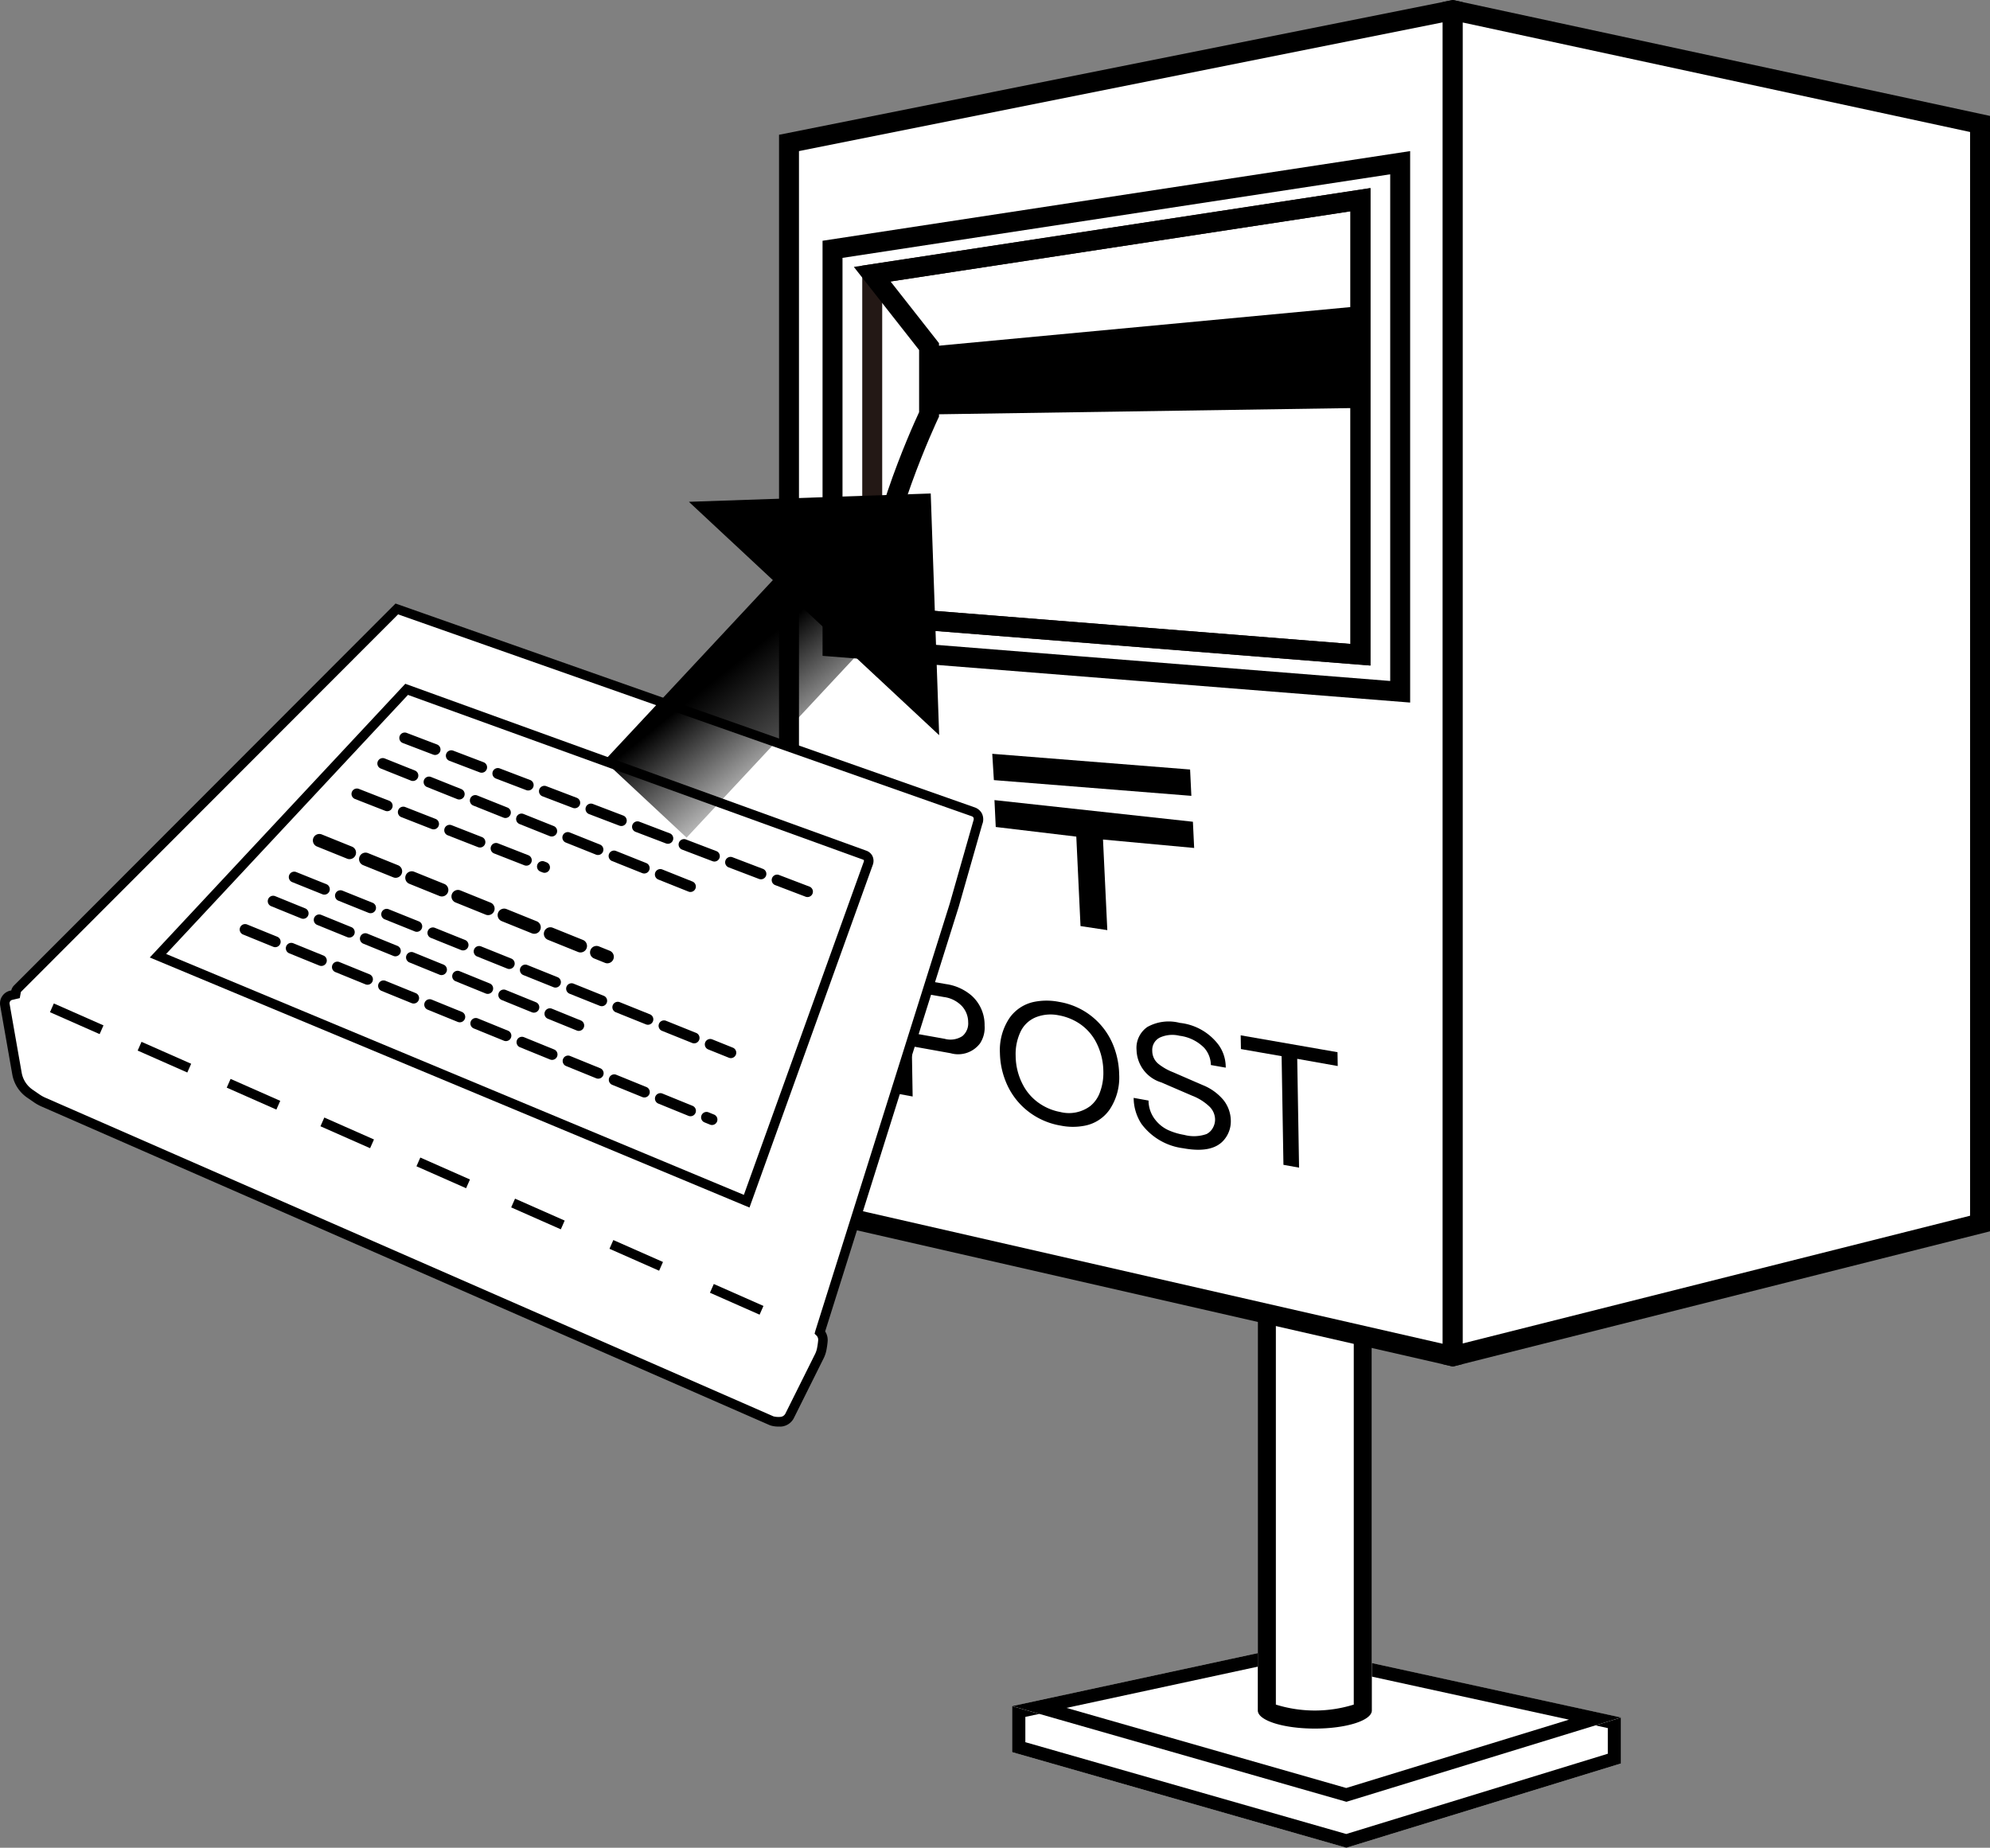 <svg xmlns="http://www.w3.org/2000/svg" xmlns:xlink="http://www.w3.org/1999/xlink" width="141.598" height="131.497" viewBox="0 0 141.598 131.497"><rect x="0" y="0" width="141.598" height="131.497" fill="#808080" stroke="none"/><defs><linearGradient id="a" x1="0.172" y1="1.437" x2="0.828" y2="-0.437" gradientUnits="objectBoundingBox"><stop offset="0" stop-opacity="0"/><stop offset="0.629"/></linearGradient></defs><g transform="translate(119.5 -2433.274)"><g transform="translate(-119.5 2433.274)"><g transform="translate(55.432 0)"><g transform="translate(16.586 117.121)"><path d="M275.84,313.122l-23.389-5.109-19.937,4.3v3.269l23.783,6.806,19.543-6Z" transform="translate(-232.514 -308.013)" fill="#fff"/><path d="M252.449,308.975l22.45,4.9V315.7l-18.612,5.712-22.833-6.534v-1.8l18.995-4.1m0-.962-19.937,4.3v3.269l23.783,6.806,19.543-6v-3.27l-23.389-5.109Z" transform="translate(-232.514 -308.013)"/></g><g transform="translate(16.586 117.121)"><path d="M256.3,319.12l-23.783-6.806,19.937-4.3,23.389,5.109Z" transform="translate(-232.514 -308.013)" fill="#fff"/><path d="M252.449,308.975l19.685,4.3-15.847,4.863-19.906-5.7,16.069-3.466m0-.962-19.937,4.3L256.3,319.12l19.543-6-23.389-5.109Z" transform="translate(-232.514 -308.013)"/></g><g transform="translate(34.07 30.418)"><path d="M271.776,113.32v91.316c0,.711,1.816,1.288,4.056,1.288s4.057-.577,4.057-1.288V113.32Z" transform="translate(-271.776 -113.32)" fill="#fff"/><path d="M278.6,114.6v89.612a9.308,9.308,0,0,1-5.543,0V114.6H278.6m1.285-1.285h-8.113v91.316c0,.711,1.817,1.288,4.057,1.288s4.057-.577,4.057-1.288V113.32Z" transform="translate(-271.775 -113.32)"/></g><path d="M244.093,142.44l-47.23-10.8V56.09l47.23-9.447Z" transform="translate(-196.154 -45.918)" fill="#fff"/><path d="M243.21,142.265l-47.94-10.958v-76.7l47.944-9.59.7.152V142.09Zm-46.521-12.089,45.81,10.472V46.606l-45.81,9.163Z" transform="translate(-195.27 -45.016)"/><g transform="translate(47.229)"><path d="M302.918,142.44l37.517-9.447V54.74l-37.517-8.1Z" transform="translate(-302.208 -45.918)" fill="#fff"/><path d="M301.323,142.1V45.159l.715-.143,38.222,8.25v79.378l-38.227,9.625Zm1.42-95.483v94.008l36.1-9.09V54.41Z" transform="translate(-301.323 -45.016)"/></g><path d="M244.726,109.053l-36.16-2.876V80.594l36.16-5.519Zm-34.74-4.187,33.32,2.65V76.726l-33.32,5.086Z" transform="translate(-202.645 -61.689)" fill="#231815"/><path d="M244.033,108.407l-41.811-3.325V75.542l41.811-6.381Zm-40.391-4.636,38.972,3.1V70.812L203.642,76.76Z" transform="translate(-199.126 -58.408)"/><path d="M243.98,109.053l-36.16-2.876v-.656c0-5.6,3.489-13.3,4.046-14.5V86.6l-4.644-5.916,36.758-5.61Zm-34.724-4.185,33.3,2.648V76.726l-32.722,4.994,3.447,4.39v5.232l-.07.145C213.178,91.567,209.534,99.265,209.256,104.868Z" transform="translate(-201.899 -61.689)"/><path d="M249.94,101.184l-30.694.461V96.819l30.694-2.88Z" transform="translate(-208.569 -72.152)"/><g transform="translate(15.172 53.645)"><path d="M243.416,166.595l-14.077-1.118.115,1.872,14.052,1.12Z" transform="translate(-229.339 -165.476)"/><path d="M229.691,172.877l.091,1.913,5.732.685.3,6.367,1.907.288-.307-6.447,6.486.6-.089-1.866Z" transform="translate(-229.534 -169.581)"/></g><g transform="translate(8.247 69.403)"><path d="M214.989,205.916l.06,3.577-1.118-.206-.142-8.425,3.63.631a3.54,3.54,0,0,1,1.85.843,2.8,2.8,0,0,1,.9,2.113,2.034,2.034,0,0,1-.325,1.263,1.953,1.953,0,0,1-2.1.7Zm-.016-.949,2.342.418a1.556,1.556,0,0,0,1.275-.191A1.177,1.177,0,0,0,219,204.2a1.7,1.7,0,0,0-.441-1.136,2.149,2.149,0,0,0-1.29-.65l-2.342-.409Z" transform="translate(-213.789 -200.862)"/><path d="M234.788,205.02a5.03,5.03,0,0,1,3.872,3.161,5.867,5.867,0,0,1,.391,2,4.1,4.1,0,0,1-.68,2.5,2.794,2.794,0,0,1-1.77,1.148,4.376,4.376,0,0,1-1.719-.008,5.146,5.146,0,0,1-2.745-1.393,5.082,5.082,0,0,1-1.18-1.8,5.654,5.654,0,0,1-.391-1.962,4.093,4.093,0,0,1,.68-2.5,2.836,2.836,0,0,1,1.769-1.153A4.542,4.542,0,0,1,234.788,205.02Zm-.084.945a2.853,2.853,0,0,0-1.517.122,2.067,2.067,0,0,0-1.167,1.081,3.708,3.708,0,0,0-.335,1.692,4.494,4.494,0,0,0,.521,2.067,3.634,3.634,0,0,0,1.3,1.4,3.825,3.825,0,0,0,1.352.527,2.527,2.527,0,0,0,2.146-.431,2.226,2.226,0,0,0,.681-.982,3.911,3.911,0,0,0,.24-1.458,4.627,4.627,0,0,0-.517-2.1,3.592,3.592,0,0,0-1.308-1.4A3.924,3.924,0,0,0,234.7,205.965Z" transform="translate(-223.095 -203.12)"/><path d="M258.486,211.558l-1.059-.187a1.874,1.874,0,0,0-.467-1.215,2.958,2.958,0,0,0-1.756-.867,2.14,2.14,0,0,0-1.418.132.986.986,0,0,0-.529.943,1.194,1.194,0,0,0,.408.9,3.926,3.926,0,0,0,1.066.616l2.092.909a3.717,3.717,0,0,1,1.5,1.073,2.411,2.411,0,0,1,.523,1.455,2.028,2.028,0,0,1-.435,1.322q-.81,1.049-2.951.654a4.377,4.377,0,0,1-2.98-1.745,3.432,3.432,0,0,1-.547-1.84l1.059.191a2.213,2.213,0,0,0,.481,1.37,2.5,2.5,0,0,0,.9.723,4.559,4.559,0,0,0,1.149.349,2.69,2.69,0,0,0,1.6-.06,1.066,1.066,0,0,0,.456-.455,1.2,1.2,0,0,0,.148-.609,1.308,1.308,0,0,0-.39-.88,3.7,3.7,0,0,0-1.245-.785l-2.2-.948a2.478,2.478,0,0,1-1.751-2.29,1.809,1.809,0,0,1,.77-1.653,3.126,3.126,0,0,1,2.306-.29,3.971,3.971,0,0,1,2.766,1.574,2.708,2.708,0,0,1,.5,1.471Z" transform="translate(-234.947 -204.979)"/><path d="M273.057,212.136l.131,7.743-1.112-.2-.13-7.733-2.895-.506-.017-.977,6.889,1.2.016.985Z" transform="translate(-244.432 -206.185)"/></g></g><g transform="translate(0 42.944)"><path d="M73.832,177.159l-.494-.341a2.184,2.184,0,0,1-.91-1.419l-.86-4.9a.588.588,0,0,1,.446-.675l.311-.073.027-.175a.4.4,0,0,1,.113-.222l26.989-27.024L140.48,156.77a.551.551,0,0,1,.311.772l-1.677,5.88-9.558,30.385a.755.755,0,0,1,.216.626,5.505,5.505,0,0,1-.086.587,1.944,1.944,0,0,1-.168.492l-2.109,4.232a.773.773,0,0,1-.656.428,1.752,1.752,0,0,1-.631-.065L74.316,177.429A2.908,2.908,0,0,1,73.832,177.159Z" transform="translate(-71.219 -141.935)" fill="#fff"/><path d="M126.2,200.026a1.826,1.826,0,0,1-.613-.089L73.757,177.253a3.233,3.233,0,0,1-.541-.3l-.494-.341a2.535,2.535,0,0,1-1.051-1.64l-.86-4.9a.928.928,0,0,1,.7-1.064l.088-.021a.738.738,0,0,1,.2-.357l27.141-27.176,41.229,14.515a.913.913,0,0,1,.5.438.958.958,0,0,1,.016.768l-1.67,5.859-9.505,30.221a1.136,1.136,0,0,1,.175.725,5.525,5.525,0,0,1-.09.625,2.273,2.273,0,0,1-.2.578l-2.108,4.232a1.114,1.114,0,0,1-.945.615C126.3,200.026,126.245,200.026,126.2,200.026Zm-27.078-57.8L72.281,169.1l-.078.436-.535.125a.249.249,0,0,0-.189.285l.86,4.9a1.857,1.857,0,0,0,.769,1.2l.494.341a2.507,2.507,0,0,0,.427.238l51.806,22.677a1.506,1.506,0,0,0,.48.037.435.435,0,0,0,.368-.24l2.108-4.232a1.607,1.607,0,0,0,.139-.406,5,5,0,0,0,.08-.549.43.43,0,0,0-.1-.346l-.152-.146.055-.209,9.557-30.385,1.674-5.871c.032-.093.1-.285-.094-.358Z" transform="translate(-70.796 -141.447)"/><g transform="translate(3.556 28.468)"><line x2="3.532" y2="1.561" transform="translate(0.137 0.311)" fill="#fff"/><rect width="0.68" height="3.862" transform="translate(0 0.622) rotate(-66.163)"/></g><g transform="translate(9.795 31.2)"><line x2="3.532" y2="1.561" transform="translate(0.138 0.311)" fill="#fff"/><rect width="0.68" height="3.862" transform="translate(0 0.622) rotate(-66.163)"/></g><g transform="translate(16.133 33.838)"><line x2="3.532" y2="1.561" transform="translate(0.137 0.311)" fill="#fff"/><rect width="0.68" height="3.862" transform="translate(0 0.622) rotate(-66.16)"/></g><g transform="translate(22.802 36.587)"><line x2="3.532" y2="1.561" transform="translate(0.137 0.311)" fill="#fff"/><rect width="0.68" height="3.862" transform="translate(0 0.622) rotate(-66.16)"/></g><g transform="translate(29.633 39.435)"><line x2="3.532" y2="1.561" transform="translate(0.137 0.311)" fill="#fff"/><rect width="0.68" height="3.862" transform="translate(0 0.622) rotate(-66.16)"/></g><g transform="translate(36.373 42.36)"><line x2="3.532" y2="1.561" transform="translate(0.137 0.311)" fill="#fff"/><rect width="0.68" height="3.862" transform="translate(0 0.622) rotate(-66.16)"/></g><g transform="translate(43.367 45.306)"><line x2="3.532" y2="1.561" transform="translate(0.137 0.311)" fill="#fff"/><rect width="0.68" height="3.862" transform="translate(0 0.622) rotate(-66.16)"/></g><g transform="translate(50.516 48.434)"><line x2="3.532" y2="1.561" transform="translate(0.137 0.311)" fill="#fff"/><rect width="0.68" height="3.862" transform="translate(0 0.622) rotate(-66.163)"/></g><g transform="translate(10.658 5.719)"><path d="M137.925,191.6l8.644-24.023a.429.429,0,0,0-.242-.6l-32.6-11.8L96.034,174.135Z" transform="translate(-95.452 -154.782)" fill="#fff"/><path d="M137.4,191.562l-.33-.137L94.728,173.767l18.18-19.478,32.81,11.879a.775.775,0,0,1,.43.377.818.818,0,0,1,.016.656ZM95.891,173.517,137,190.66l8.524-23.688a.192.192,0,0,0,.015-.125.129.129,0,0,0-.04-.037l-32.4-11.73Z" transform="translate(-94.728 -154.289)"/></g><g transform="translate(17.055 9.187)"><path d="M163.612,173.784a.4.4,0,0,1-.107-.025l-2.16-.824a.385.385,0,1,1,.275-.72l2.16.825a.385.385,0,0,1-.168.744ZM160.3,172.52a.4.4,0,0,1-.107-.024l-2.16-.824a.385.385,0,1,1,.275-.72l2.16.825a.385.385,0,0,1-.168.744Zm-3.312-1.264a.394.394,0,0,1-.107-.024l-2.16-.824a.385.385,0,1,1,.275-.72l2.16.825a.385.385,0,0,1-.168.744Zm-3.312-1.264a.4.4,0,0,1-.107-.024l-2.16-.824a.385.385,0,0,1,.275-.72l2.16.825a.385.385,0,0,1-.168.744Zm-3.312-1.264a.4.4,0,0,1-.106-.024l-2.16-.824a.385.385,0,1,1,.275-.72l2.16.825a.385.385,0,0,1-.168.744Zm-3.312-1.264a.38.38,0,0,1-.106-.024l-2.16-.825a.385.385,0,0,1,.275-.72l2.16.824a.385.385,0,0,1-.168.744ZM143.74,166.2a.382.382,0,0,1-.107-.024l-2.16-.825a.385.385,0,1,1,.275-.72l2.16.824a.385.385,0,0,1-.168.744Zm-3.312-1.264a.381.381,0,0,1-.107-.024l-2.16-.825a.385.385,0,1,1,.275-.72l2.16.824a.385.385,0,0,1-.168.744Zm-3.312-1.264a.4.4,0,0,1-.107-.024l-2.16-.825a.385.385,0,1,1,.275-.72l2.16.824a.386.386,0,0,1-.168.745Z" transform="translate(-123.242 -162.076)"/><path d="M153.337,175.69a.371.371,0,0,1-.112-.027l-2.147-.859a.385.385,0,1,1,.286-.716l2.147.859a.386.386,0,0,1-.174.742Zm-3.291-1.317a.377.377,0,0,1-.113-.026l-2.147-.859a.385.385,0,1,1,.286-.716l2.146.859a.385.385,0,0,1-.174.742Zm-3.291-1.316a.39.39,0,0,1-.113-.026l-2.147-.859a.385.385,0,1,1,.286-.716l2.146.859a.385.385,0,0,1-.174.742Zm-3.292-1.317a.377.377,0,0,1-.112-.026l-2.147-.859a.385.385,0,1,1,.286-.716l2.146.859a.385.385,0,0,1-.174.742Zm-3.291-1.316a.392.392,0,0,1-.112-.026l-2.147-.859a.385.385,0,0,1,.286-.716l2.147.859a.386.386,0,0,1-.174.742Zm-3.291-1.317a.384.384,0,0,1-.112-.026l-2.147-.859a.385.385,0,0,1,.286-.716l2.147.859a.385.385,0,0,1-.174.742Zm-3.291-1.316a.372.372,0,0,1-.112-.027l-2.147-.859a.385.385,0,1,1,.286-.716l2.147.859a.386.386,0,0,1-.174.742Z" transform="translate(-121.292 -164.342)"/><path d="M148.366,197.583a.4.4,0,0,1-.113-.027l-1.468-.591a.385.385,0,0,1,.288-.715l1.468.591a.386.386,0,0,1-.175.742Zm-2.612-1.051a.392.392,0,0,1-.113-.027l-2.145-.863a.385.385,0,0,1,.287-.715l2.145.863a.386.386,0,0,1-.175.742Zm-3.289-1.323a.4.4,0,0,1-.113-.027l-2.145-.863a.385.385,0,1,1,.288-.715l2.145.863a.386.386,0,0,1-.175.742Zm-3.289-1.323a.377.377,0,0,1-.113-.027L136.918,193a.385.385,0,1,1,.288-.715l2.145.863a.385.385,0,0,1-.175.741Zm-3.289-1.323a.367.367,0,0,1-.113-.027l-2.145-.863a.385.385,0,0,1,.287-.715l2.145.863a.385.385,0,0,1-.175.741Zm-3.289-1.323a.364.364,0,0,1-.113-.027l-2.145-.863a.385.385,0,1,1,.288-.715l2.145.863a.385.385,0,0,1-.175.741Zm-3.289-1.323a.4.4,0,0,1-.113-.027l-2.145-.863a.385.385,0,0,1,.287-.715l2.145.863a.385.385,0,0,1-.175.742Zm-3.289-1.323a.4.4,0,0,1-.113-.027l-2.145-.863a.385.385,0,1,1,.288-.715l2.145.863a.386.386,0,0,1-.175.742Zm-3.289-1.323a.4.4,0,0,1-.113-.027l-2.145-.863a.385.385,0,1,1,.287-.715l2.145.863a.385.385,0,0,1-.175.741Zm-3.289-1.323a.365.365,0,0,1-.113-.027l-2.145-.863a.385.385,0,1,1,.288-.715l2.145.863a.385.385,0,0,1-.175.741Z" transform="translate(-113.447 -174.412)"/><path d="M135.671,197.77a.388.388,0,0,1-.114-.028l-2.057-.837a.385.385,0,0,1,.29-.714l2.057.837a.386.386,0,0,1-.176.741Zm-3.2-1.3a.39.39,0,0,1-.114-.027l-2.141-.872a.385.385,0,1,1,.29-.714l2.142.872a.385.385,0,0,1-.176.741Zm-3.283-1.336a.389.389,0,0,1-.114-.027l-2.141-.872a.385.385,0,1,1,.29-.714l2.141.872a.385.385,0,0,1-.176.741Zm-3.283-1.336a.376.376,0,0,1-.114-.028l-2.142-.872a.385.385,0,0,1,.291-.714l2.141.872a.386.386,0,0,1-.176.741Zm-3.283-1.336a.39.39,0,0,1-.114-.028l-2.142-.872a.385.385,0,1,1,.291-.714l2.141.872a.386.386,0,0,1-.176.741Zm-3.283-1.337a.387.387,0,0,1-.114-.027l-2.142-.872a.385.385,0,0,1,.291-.714l2.141.872a.385.385,0,0,1-.176.741Zm-3.284-1.336a.386.386,0,0,1-.114-.027l-2.142-.872a.385.385,0,0,1,.29-.713l2.142.872a.385.385,0,0,1-.176.741Z" transform="translate(-111.571 -176.535)"/><path d="M142.673,206.984a.38.38,0,0,1-.114-.028l-.392-.16a.385.385,0,0,1,.29-.714l.393.16a.386.386,0,0,1-.176.741Zm-1.535-.625a.393.393,0,0,1-.114-.027l-2.141-.872a.385.385,0,0,1,.291-.714l2.141.872a.385.385,0,0,1-.176.741Zm-3.283-1.337a.389.389,0,0,1-.114-.027l-2.141-.872a.385.385,0,0,1,.29-.714l2.142.872a.385.385,0,0,1-.176.741Zm-3.283-1.337a.386.386,0,0,1-.114-.027l-2.142-.872a.385.385,0,1,1,.291-.714l2.141.872a.385.385,0,0,1-.176.741Zm-3.283-1.337a.389.389,0,0,1-.114-.027l-2.141-.872a.385.385,0,1,1,.291-.714l2.141.872a.385.385,0,0,1-.176.741Zm-3.283-1.337a.387.387,0,0,1-.114-.027l-2.142-.872a.385.385,0,0,1,.291-.714l2.141.872a.385.385,0,0,1-.176.741Zm-3.283-1.337a.392.392,0,0,1-.114-.027l-2.141-.872a.385.385,0,1,1,.291-.714l2.141.872a.385.385,0,0,1-.176.741Zm-3.283-1.337a.391.391,0,0,1-.114-.027l-2.141-.872a.385.385,0,0,1,.29-.714l2.142.872a.385.385,0,0,1-.176.741ZM118.156,197a.393.393,0,0,1-.114-.027L115.9,196.1a.385.385,0,1,1,.291-.713l2.141.872a.385.385,0,0,1-.176.741Zm-3.283-1.337a.389.389,0,0,1-.114-.027l-2.141-.872a.385.385,0,0,1,.29-.714l2.142.872a.385.385,0,0,1-.176.741Zm-3.283-1.337a.393.393,0,0,1-.115-.027l-2.141-.872a.385.385,0,1,1,.291-.713l2.141.872a.385.385,0,0,1-.176.741Z" transform="translate(-109.094 -179.052)"/><path d="M140.66,177.021a.4.4,0,0,1-.11-.025l-.153-.06a.385.385,0,0,1,.281-.718l.154.06a.386.386,0,0,1-.171.743Zm-1.3-.509a.369.369,0,0,1-.11-.025l-2.153-.843a.385.385,0,1,1,.281-.717l2.153.843a.385.385,0,0,1-.171.743Zm-3.3-1.292a.37.37,0,0,1-.11-.025l-2.153-.843a.385.385,0,1,1,.281-.717l2.153.843a.385.385,0,0,1-.171.743Zm-3.3-1.292a.386.386,0,0,1-.11-.025l-2.153-.843a.385.385,0,1,1,.281-.717l2.153.843a.385.385,0,0,1-.171.743Zm-3.3-1.292a.387.387,0,0,1-.11-.025l-2.153-.843a.385.385,0,1,1,.281-.717l2.153.843a.385.385,0,0,1-.171.743Z" transform="translate(-118.996 -167.039)"/><path d="M141.705,187.49a.451.451,0,0,1-.136-.033l-.77-.311a.462.462,0,1,1,.347-.857l.77.311a.463.463,0,0,1-.21.89Zm-1.913-.773a.458.458,0,0,1-.136-.033l-2.143-.866a.462.462,0,1,1,.346-.857l2.143.866a.462.462,0,0,1-.21.89Zm-3.287-1.328a.462.462,0,0,1-.136-.032l-2.144-.867a.462.462,0,0,1,.346-.857l2.144.867a.462.462,0,0,1-.21.889Zm-3.287-1.328a.483.483,0,0,1-.136-.033l-2.143-.867a.462.462,0,1,1,.346-.857l2.143.867a.462.462,0,0,1-.21.89Zm-3.287-1.328a.471.471,0,0,1-.136-.033l-2.143-.867a.462.462,0,0,1,.346-.857l2.144.867a.463.463,0,0,1-.211.89Zm-3.287-1.328a.451.451,0,0,1-.136-.033l-2.144-.866a.462.462,0,0,1,.347-.857l2.143.866a.463.463,0,0,1-.21.89Zm-3.287-1.328a.454.454,0,0,1-.136-.033l-2.143-.866a.462.462,0,1,1,.346-.857l2.143.866a.462.462,0,0,1-.21.89Z" transform="translate(-115.581 -171.067)"/></g></g><g transform="translate(49.018 35.117)"><path d="M180.867,124.466l17.808,16.608-.6-17.2Z" transform="translate(-180.867 -123.871)"/></g><rect width="19.22" height="8.017" transform="matrix(0.682, -0.731, 0.731, 0.682, 42.995, 54.144)" fill="url(#a)"/></g></g></svg>